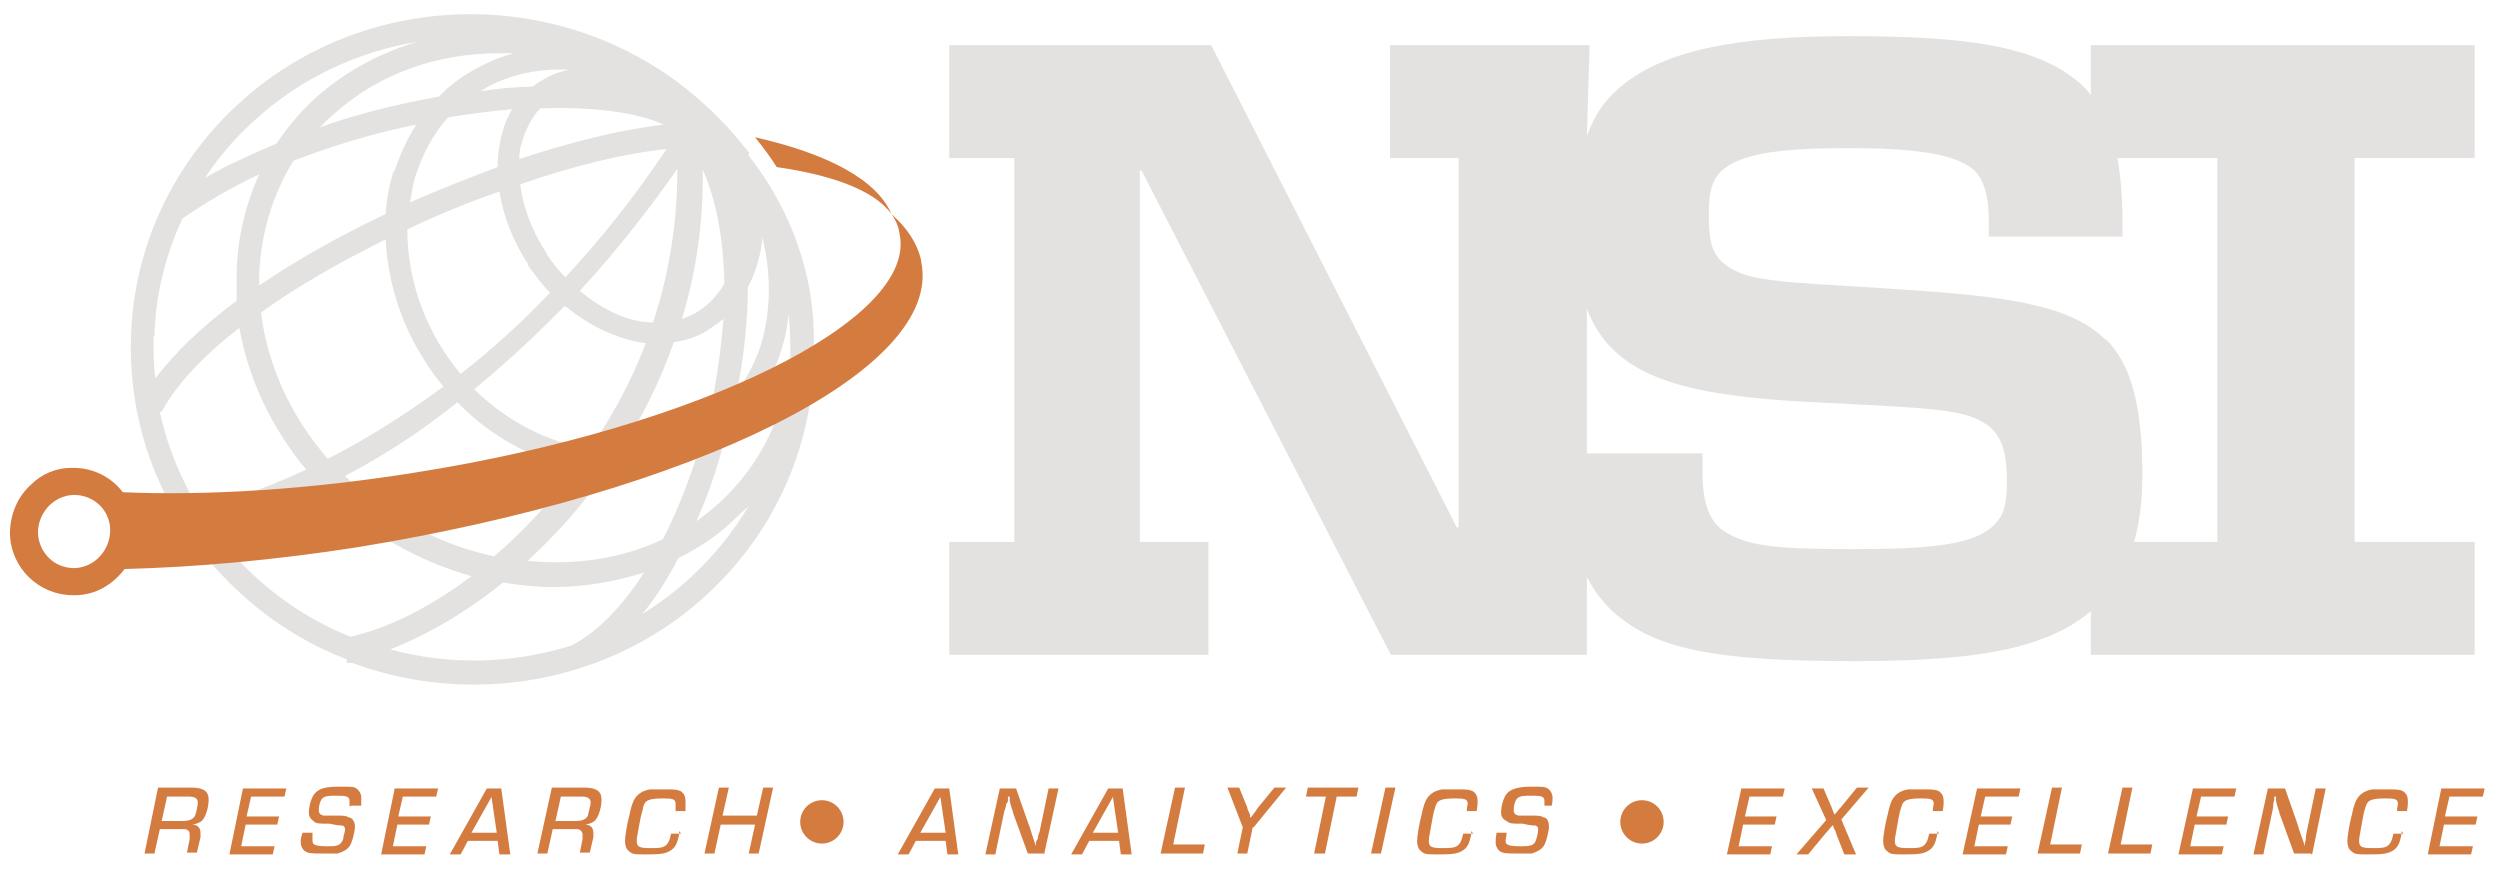 <?xml version="1.0" encoding="UTF-8"?>
<svg id="a" xmlns="http://www.w3.org/2000/svg" version="1.1" viewBox="0 0 276.8 98.3">
  <!-- Generator: Adobe Illustrator 29.7.1, SVG Export Plug-In . SVG Version: 2.1.1 Build 8)  -->
  <defs>
    <style>
      .st0 {
        fill: #e4e2e0;
      }

      .st1 {
        fill: #d47b40;
      }
    </style>
  </defs>
  <path class="st1" d="M17.7,87.2h3.5c1.3,0,1.9.4,1.9,1.3s-.3,1.8-.6,2.2c-.2.3-.6.5-1.2.6h0c.6,0,.9.4.9.9v.5l-.4,1.7h-1.1l.3-1.5v-.5c0-.3-.1-.5-.5-.6h-2.8l-.6,2.7h-1.1l1.5-7.3h.2ZM20.2,90.9c.8,0,1.2-.2,1.4-.6.1-.2.3-1.1.3-1.4,0-.5-.3-.7-1-.7h-2.4l-.6,2.7h2.3Z"/>
  <path class="st1" d="M27.4,90.4h3.5l-.2.9h-3.5l-.5,2.4h3.7l-.2.9h-4.8l1.5-7.3h4.8l-.2.9h-3.7l-.5,2.2h.1Z"/>
  <path class="st1" d="M38.7,89.3v-.6c0-.5-.3-.6-1.3-.6s-1.5,0-1.8.4c-.2.3-.3.8-.3,1.2s.2.5.5.6h1.2c1,0,1.3,0,1.6.2.4,0,.7.5.7,1s-.3,1.8-.6,2.2c-.3.4-.7.6-1.3.8h-1.7c-1.2,0-1.6,0-2-.3-.2-.2-.4-.5-.4-.9s0-.5.2-1.1h1.1v.2c0,.2,0,.5,0,.6,0,.2,0,.4.2.5s.4.2,1.4.2,1.5,0,1.8-.8c0-.3.2-.8.2-1s0-.4-.3-.5c0,0-.6,0-1.4-.2-1.3,0-1.5,0-1.8-.3-.3-.2-.5-.5-.5-.9,0-.8.3-1.8.7-2.2.5-.5,1.1-.7,2.7-.7s1.6,0,2,.3c.2.2.4.5.4.9s0,.5,0,.9h-1.1Z"/>
  <path class="st1" d="M44.2,90.4h3.5l-.2.9h-3.5l-.5,2.4h3.7l-.2.9h-4.8l1.5-7.3h4.8l-.2.9h-3.7l-.5,2.2h.1Z"/>
  <path class="st1" d="M51.8,93.1l-.8,1.5h-1.2l4.1-7.3h1.6l1,7.3h-1.2l-.2-1.5h-3.4.1ZM54.5,88.1l-2.3,4.1h2.8l-.6-4.1h0Z"/>
  <path class="st1" d="M61.2,87.2h3.5c1.3,0,1.9.4,1.9,1.3s-.3,1.8-.6,2.2c-.2.3-.6.5-1.2.6h0c.6,0,.9.4.9.9v.5l-.4,1.7h-1.1l.3-1.5v-.5c0-.3-.2-.5-.5-.6h-2.8l-.6,2.7h-1.1l1.6-7.3h0ZM63.7,90.9c.8,0,1.2-.2,1.4-.6,0-.2.3-1.1.3-1.4,0-.5-.3-.7-1-.7h-2.3l-.6,2.7s2.2,0,2.2,0Z"/>
  <path class="st1" d="M75.2,92v.3c-.2,1.2-.5,1.6-1,1.9s-1,.4-2.5.4-1.7,0-2.1-.4c-.3-.2-.4-.7-.4-1.1s.2-1.8.5-2.9c.2-1,.4-1.5.6-1.8.4-.6,1-.9,1.7-1h1.7c.9,0,1.6,0,1.9.4.2.2.3.5.3.9s0,.5,0,1.1h-1.1c0-.5,0-.6,0-.8,0-.5-.3-.6-1.3-.6-1.7,0-2.1.2-2.3,1,0,.3-.2.6-.4,1.8-.2,1.2-.3,1.5-.3,1.9,0,.7.3.8,1.6.8s1.9,0,2.2-1.6h1.1l-.2-.3Z"/>
  <path class="st1" d="M84,94.5h-1.1l.7-3.2h-3.8l-.7,3.2h-1.1l1.6-7.3h1.1l-.7,3.1h3.8l.7-3.1h1.1l-1.6,7.3h0Z"/>
  <path class="st1" d="M101.4,93.1l-.8,1.5h-1.2l4.1-7.3h1.6l1,7.3h-1.2l-.2-1.5h-3.4,0ZM104.2,88.1l-2.3,4.1h2.8l-.6-4.1h0Z"/>
  <path class="st1" d="M115.7,94.5h-1.9l-1.6-4.4c0-.2-.2-.5-.4-1.4v-.5h-.2v.4c0,0,0,.3-.2.4,0,0,0,.4-.2.8l-1,4.8h-1.1l1.6-7.3h1.8l1.4,4c.2.4.2.7.6,1.8l.2.6h0v-.4c0,0,0-.2.2-.4,0,0,0-.4.2-.8l1-4.8h1.1l-1.6,7.3h0Z"/>
  <path class="st1" d="M120.6,93.1l-.8,1.5h-1.2l4.1-7.3h1.6l1,7.3h-1.2l-.2-1.5h-3.4,0ZM123.3,88.1l-2.3,4.1h2.8l-.6-4.1h0Z"/>
  <path class="st1" d="M129.8,93.5h3.6l-.2,1h-4.7l1.6-7.3h1.1l-1.3,6.3h-.1Z"/>
  <path class="st1" d="M138.7,91.6l-.6,2.9h-1.1l.6-2.9-1.7-4.4h1.3l.9,2.2c0,.2.1.3.3.8v.3h.1c.4-.5.6-.8.8-1.1l1.8-2.2h1.3l-3.6,4.4h-.1Z"/>
  <path class="st1" d="M146.6,94.5h-1.1l1.3-6.3h-2.2l.2-1h5.6l-.2,1h-2.2l-1.3,6.3h-.1Z"/>
  <path class="st1" d="M152.9,94.5h-1.1l1.6-7.3h1.1l-1.6,7.3Z"/>
  <path class="st1" d="M162.9,92v.3c-.2,1.2-.5,1.6-1,1.9s-1,.4-2.5.4-1.7,0-2.1-.4c-.3-.2-.4-.7-.4-1.1s.2-1.8.5-2.9c.2-1,.4-1.5.6-1.8.4-.6,1-.9,1.7-1h1.7c.9,0,1.6,0,1.9.4.2.2.3.5.3.9s0,.5-.1,1.1h-1.1c0-.5.1-.6.1-.8,0-.5-.3-.6-1.3-.6-1.7,0-2.1.2-2.3,1-.1.3-.2.6-.4,1.8-.2,1.2-.3,1.5-.3,1.9,0,.7.3.8,1.6.8s1.9,0,2.2-1.6h1.1l-.2-.3Z"/>
  <path class="st1" d="M171,89.3v-.6c0-.5-.3-.6-1.3-.6s-1.5,0-1.8.4c-.2.3-.3.8-.3,1.2s.2.5.5.6h1.2c1,0,1.3,0,1.6.2.4,0,.6.5.6,1s-.3,1.8-.6,2.2c-.3.4-.7.6-1.3.8h-1.6c-1.2,0-1.6,0-2-.3-.2-.2-.4-.5-.4-.9s0-.5.1-1.1h1.1v.2c0,.2-.1.5-.1.6,0,.2,0,.4.2.5s.4.2,1.4.2,1.6,0,1.8-.8c.1-.3.2-.8.2-1s0-.4-.3-.5c-.1,0-.6,0-1.4-.2-1.3,0-1.4,0-1.8-.3-.4-.2-.6-.5-.6-.9,0-.8.3-1.8.7-2.2s1.1-.7,2.6-.7,1.6,0,2,.3c.2.2.4.5.4.9s0,.5-.1.9h-1.1.3Z"/>
  <path class="st1" d="M193.2,90.4h3.5l-.2.9h-3.5l-.5,2.4h3.7l-.2.9h-4.8l1.6-7.3h4.8l-.2.9h-3.7l-.5,2.2h0Z"/>
  <path class="st1" d="M203.9,90.8l1.6,3.8h-1.3l-.9-2.3c0-.2-.1-.3-.3-.7v-.2h-.1l-.2.2c-.4.5-.5.6-.6.7l-1.9,2.3h-1.3l3.3-3.8-1.6-3.5h1.3l.9,2.1s.2.5.3.8h0l.2-.2c.3-.4.4-.5.5-.6l1.8-2.2h1.3l-3,3.5h0Z"/>
  <path class="st1" d="M214.5,92v.3c-.2,1.2-.5,1.6-1,1.9s-1,.4-2.5.4-1.7,0-2.1-.4c-.3-.2-.4-.7-.4-1.1s.2-1.8.5-2.9c.2-1,.4-1.5.6-1.8.4-.6,1-.9,1.7-1h1.7c.9,0,1.6,0,1.9.4.2.2.3.5.3.9s0,.5-.1,1.1h-1.1c0-.5.1-.6.1-.8,0-.5-.3-.6-1.3-.6-1.7,0-2.1.2-2.3,1-.1.3-.2.6-.4,1.8-.2,1.2-.3,1.5-.3,1.9,0,.7.3.8,1.6.8s1.9,0,2.2-1.6h1.1l-.2-.3Z"/>
  <path class="st1" d="M219.3,90.4h3.5l-.2.9h-3.5l-.5,2.4h3.7l-.2.9h-4.8l1.6-7.3h4.8l-.2.9h-3.7l-.5,2.2h0Z"/>
  <path class="st1" d="M226.9,93.5h3.6l-.2,1h-4.7l1.6-7.3h1.1l-1.3,6.3h-.1Z"/>
  <path class="st1" d="M234.7,93.5h3.6l-.2,1h-4.7l1.6-7.3h1.1l-1.3,6.3h-.1Z"/>
  <path class="st1" d="M243.2,90.4h3.5l-.2.9h-3.5l-.5,2.4h3.7l-.2.9h-4.8l1.6-7.3h4.8l-.2.9h-3.7l-.5,2.2h0Z"/>
  <path class="st1" d="M255.9,94.5h-1.9l-1.6-4.4c0-.2-.2-.5-.4-1.4v-.5h-.2v.4c0,0-.1.3-.1.4s0,.4-.1.8l-1,4.8h-1.1l1.6-7.3h1.9l1.4,4c.1.4.2.7.6,1.8l.2.6h0v-.4c0,0,.1-.2.1-.4,0,0,0-.4.1-.8l1-4.8h1.1l-1.5,7.3h-.1Z"/>
  <path class="st1" d="M265.9,92v.3c-.2,1.2-.5,1.6-1,1.9s-1,.4-2.5.4-1.7,0-2.1-.4c-.3-.2-.4-.7-.4-1.1s.2-1.8.5-2.9c.2-1,.4-1.5.6-1.8.4-.6,1-.9,1.7-1h1.7c.9,0,1.6,0,1.9.4.2.2.3.5.3.9s0,.5-.1,1.1h-1.1c0-.5.1-.6.1-.8,0-.5-.3-.6-1.3-.6-1.7,0-2.1.2-2.3,1-.1.3-.2.6-.4,1.8-.2,1.2-.3,1.5-.3,1.9,0,.7.3.8,1.6.8s1.9,0,2.2-1.6h1.1l-.2-.3Z"/>
  <path class="st1" d="M270.8,90.4h3.5l-.2.9h-3.5l-.5,2.4h3.7l-.2.9h-4.8l1.5-7.3h4.8l-.2.9h-3.7l-.5,2.2h.1Z"/>
  <circle class="st1" cx="181.8" cy="91" r="2.4"/>
  <circle class="st1" cx="91" cy="91" r="2.4"/>
  <path class="st0" d="M83,17c-.4-.5-.8-1-1.2-1.5-.6-.7-1.2-1.4-1.9-2.1-.2-.2-.3-.3-.5-.5-14.3-14.5-38-15.2-53-1.4-7.3,6.7-11.6,15.9-11.9,25.8-.3,9.9,3.3,19.4,10.3,26.6,3.9,4.1,8.6,7.2,13.6,9.1v.4c.2,0,.4,0,.6,0,4.3,1.6,8.9,2.4,13.5,2.4,9.2,0,18.5-3.3,25.7-9.9,7.3-6.7,11.6-15.9,11.9-25.8h0c0-.6,0-1.2,0-1.9.2-7.4-2.4-14.9-7.3-21.1h.1ZM84.3,25.9c1.1,4.1,1.1,8.3,0,12.1-.6,2-1.6,3.8-2.7,5.4.8-4.1,1.2-8,1.2-11.6.6-1.1,1-2.2,1.3-3.5.2-.8.3-1.6.3-2.4h-.1ZM62.6,33.9c2.8,2.3,5.9,3.7,8.9,4.1-1.6,4.2-3.7,8.1-6.2,11.7-4.6-.7-9.1-3-12.8-6.6,1.2-1,2.4-2,3.6-3.1,2.3-2,4.4-4.1,6.4-6.1h0ZM60.5,28c-1.6-2.4-2.6-5.1-2.9-7.6,5.8-2,11.4-3.4,16.2-3.9-3.6,5.4-7.4,10.1-11.2,14.2-.8-.8-1.5-1.7-2.1-2.6h0ZM64.2,32.2c4.6-5,8.2-9.8,10.8-13.5,0,5.9-.9,11.6-2.7,17-2.7,0-5.6-1.4-8.1-3.5ZM57.5,17.7c0-.5,0-1.1.2-1.6.4-1.6,1.1-3,2.1-4.1,5.8-.2,10.6.4,13.7,1.8-4.6.5-10.2,1.9-16,3.8h0ZM58.4,29.3c.8,1.1,1.6,2.2,2.5,3.1-3.3,3.5-6.7,6.5-9.9,9-1-1.2-2-2.6-2.8-4.1-2.1-3.8-3.1-7.9-3.1-11.9,3.3-1.6,6.8-3,10.2-4.2.4,2.7,1.5,5.5,3.2,8.1h-.1ZM55.4,15.6c-.2,1-.3,1.9-.3,2.9-3.2,1.2-6.5,2.5-9.7,3.9.2-1,.3-2,.6-2.9.8-2.5,2-4.7,3.6-6.5,2.4-.4,4.8-.7,7.1-.9-.6,1-1,2.1-1.3,3.4h0ZM43.6,18.9c-.5,1.5-.8,3.2-.9,4.8-5.3,2.5-10,5.2-14,7.9v-1.3c.2-4.5,1.5-8.8,3.8-12.5,4.4-1.7,9-3.1,13.6-4-1,1.5-1.8,3.3-2.4,5.1h0ZM42.7,26.5c.2,4,1.3,8.1,3.4,11.9.9,1.6,1.9,3.1,3,4.4-4.6,3.4-8.9,6-12.8,8-4.1-4.7-6.7-10.4-7.4-16.2,4-2.9,8.8-5.6,13.8-8.1ZM50.7,44.6c3.7,3.8,8.4,6.3,13.1,7.2-2.8,3.7-5.9,7.1-9.1,9.8-6-1.3-11.8-4.3-16.5-8.9,4.2-2.2,8.4-4.9,12.5-8.2h0ZM67.1,52.3h1.1c3,0,6-.7,8.8-2.1,0,0,.2,0,.3-.2-1.1,3.5-2.4,6.8-3.9,9.7-4.6,2.2-9.8,2.9-15,2.4,3.2-2.9,6.1-6.2,8.8-10h0v.2ZM75.9,48.1c-2.3,1.1-4.7,1.7-7.2,1.8,2.4-3.7,4.4-7.7,5.9-12,1.3-.2,2.6-.6,3.7-1.3.6-.4,1.2-.8,1.8-1.3-.2,2.5-.5,5.1-1,7.8-.2,1.2-.5,2.4-.8,3.6-.7.6-1.5,1.1-2.3,1.5h0ZM77.1,34.6c-.5.3-1,.5-1.6.7,1.6-5.2,2.4-10.8,2.3-16.5,1.5,3.3,2.3,7.6,2.4,12.6-.8,1.4-1.9,2.5-3.1,3.2h0ZM63.1,7.7c-1.1.2-2.1.6-3.1,1.2-.3.2-.7.4-1,.7-1.8,0-3.8.2-5.8.5.3-.2.7-.4,1-.6,2.4-1.2,5-1.8,7.7-1.8s.7,0,1,0h.2ZM55.1,5.9h1.8c-1.2.3-2.5.8-3.6,1.4-1.8.9-3.4,2-4.7,3.4-4.5.8-9,1.9-13.2,3.4.5-.5,1-1,1.6-1.5,5-4.5,11.5-6.7,18.2-6.7h0ZM28.1,13.4c5.2-4.8,11.6-7.7,18.2-8.8-4.1,1.2-7.9,3.2-11.2,6.1-1.7,1.5-3.2,3.3-4.5,5.2-2.8,1.2-5.5,2.4-7.9,3.8,1.5-2.3,3.3-4.4,5.4-6.3ZM17.1,37.3c.1-4.6,1.2-9,3.1-13.1,2.6-1.8,5.5-3.5,8.5-4.9-1.5,3.3-2.4,7-2.5,10.8v3.2c-3.9,2.9-6.9,5.8-9,8.6-.2-1.5-.2-3.1-.2-4.7h.1ZM17.8,45.6h.1c1.6-3,4.6-6.2,8.6-9.3,1,5.6,3.5,11,7.4,15.7-5.6,2.6-9.9,3.8-11.9,4.3-2-3.3-3.5-6.9-4.3-10.7h0ZM38.8,70.5c-4.5-1.8-8.7-4.6-12.2-8.3-1.1-1.2-2.2-2.4-3.1-3.8,4.1-1,8.2-2.5,12.2-4.4,0,0,0,0,.2.2,4.7,4.8,10.4,7.9,16.3,9.6-4.4,3.3-9,5.7-13.4,6.7h0ZM63.2,71.5c-6.5,2-13.4,2.2-20,.4,4.1-1.6,8.4-4.1,12.5-7.4,1.8.3,3.7.5,5.6.5,3.4,0,6.8-.6,10-1.6-2.5,3.9-5.3,6.7-8.1,8.1h0ZM76.5,63.9c-1.7,1.6-3.5,2.9-5.4,4.1,1.5-1.8,2.8-3.9,4-6.2,2.2-1.1,4.2-2.4,6-4.1.6-.6,1.2-1.1,1.8-1.7-1.7,2.9-3.9,5.6-6.4,7.9h0ZM79.5,55.8c-.8.7-1.5,1.3-2.4,1.9,1.4-3.1,2.5-6.4,3.3-9.7,2.8-2.4,4.9-5.5,6.1-9.2.4-1.3.7-2.6.8-4,.2,1.5.2,3.1.2,4.7-.5,6.4-3.4,12.2-8.1,16.4h0Z"/>
  <path class="st1" d="M98.7,23.7c-1.6-3.8-7.1-6.7-15.1-8.5.9,1.1,1.7,2.2,2.4,3.3,5.6.8,10.7,2.4,12.7,5.2Z"/>
  <path class="st1" d="M102,28.9c-.4-1.9-1.5-3.6-3.3-5.2.5.7.8,1.4.9,2.2,2,9.5-22,21.4-53.5,26.4-11.8,1.9-23,2.6-32.5,2.2-1.3-1.7-3.3-2.7-5.5-2.7s0,0-.2,0c-1.7,0-3.3.7-4.4,1.8-1.5,1.3-2.4,3.3-2.4,5.5.1,3.8,3.2,6.8,7,6.8h.2c2.3,0,4.2-1.2,5.5-2.9,8-.2,16.7-1,25.7-2.4,37-6,65-19.5,62.5-31.6h0ZM8.3,62.9h-.1c-2.2,0-3.9-1.7-4-3.9,0-2.2,1.7-4.1,3.9-4.2h.1c2.2,0,4,1.7,4,3.9s-1.7,4.1-3.9,4.2Z"/>
  <path class="st0" d="M153.9,5v12.5h7.6v40.9h-.2l-27.2-53.4h-29v12.5h7.2v42.5h-7.2v12.5h28.7v-12.5h-7.6V18.9h.2l27.6,53.6h21.7V15l.3-10h-22.1Z"/>
  <path class="st0" d="M233.1,37.6c-4.2-4.2-12.3-4.9-24.8-5.7-11.1-.7-15-.7-17.4-2.7-1.5-1.2-1.7-2.9-1.7-5.4s.3-4.1,1.8-5.2c2.3-1.7,6.6-2.2,13.7-2.2s11.6.6,13.7,2.3c1.6,1.3,1.8,4,1.8,5.8v1.7h14.8v-1.7c0-2.7-.2-5.1-.6-7.2-.4-2.2-1.1-4.1-2.1-5.7-.5-.7-1-1.4-1.6-2-4.9-4.7-13.6-5.6-26.1-5.6s-20.7,1.6-25.5,5.9c-1.5,1.3-2.6,3-3.3,4.9-1.1,2.7-1.5,6-1.5,9.6s.5,7.3,1.4,9.8c.7,1.8,1.6,3.2,2.8,4.4,3.7,3.7,10,5.3,21.7,5.9,13.4.7,17.3.7,19.9,2.6,1.6,1.2,2.1,3.2,2.1,6.1s-.4,4-1.6,5.1c-2.2,2-6.8,2.5-15.4,2.5s-12-.3-14.6-2.2c-1.8-1.4-2.1-4.1-2.1-6.2v-2.2h-14.9v2.3c0,4.2.5,8.1,2,11.2.8,1.6,1.9,3.1,3.3,4.3,4.8,4.1,11.8,5.2,26.6,5.2s21.9-1.7,26.8-6.2c0,0,.1,0,.2-.2,1.8-1.7,3.1-4,3.8-6.8.6-2.2.9-4.6.9-7.4,0-7-1-12.1-4.1-15.1h0Z"/>
  <path class="st0" d="M274,17.5V5h-42.5v12.5h14v42.5h-14v12.5h42.5v-12.5h-13.3V17.5h13.3Z"/>
</svg>